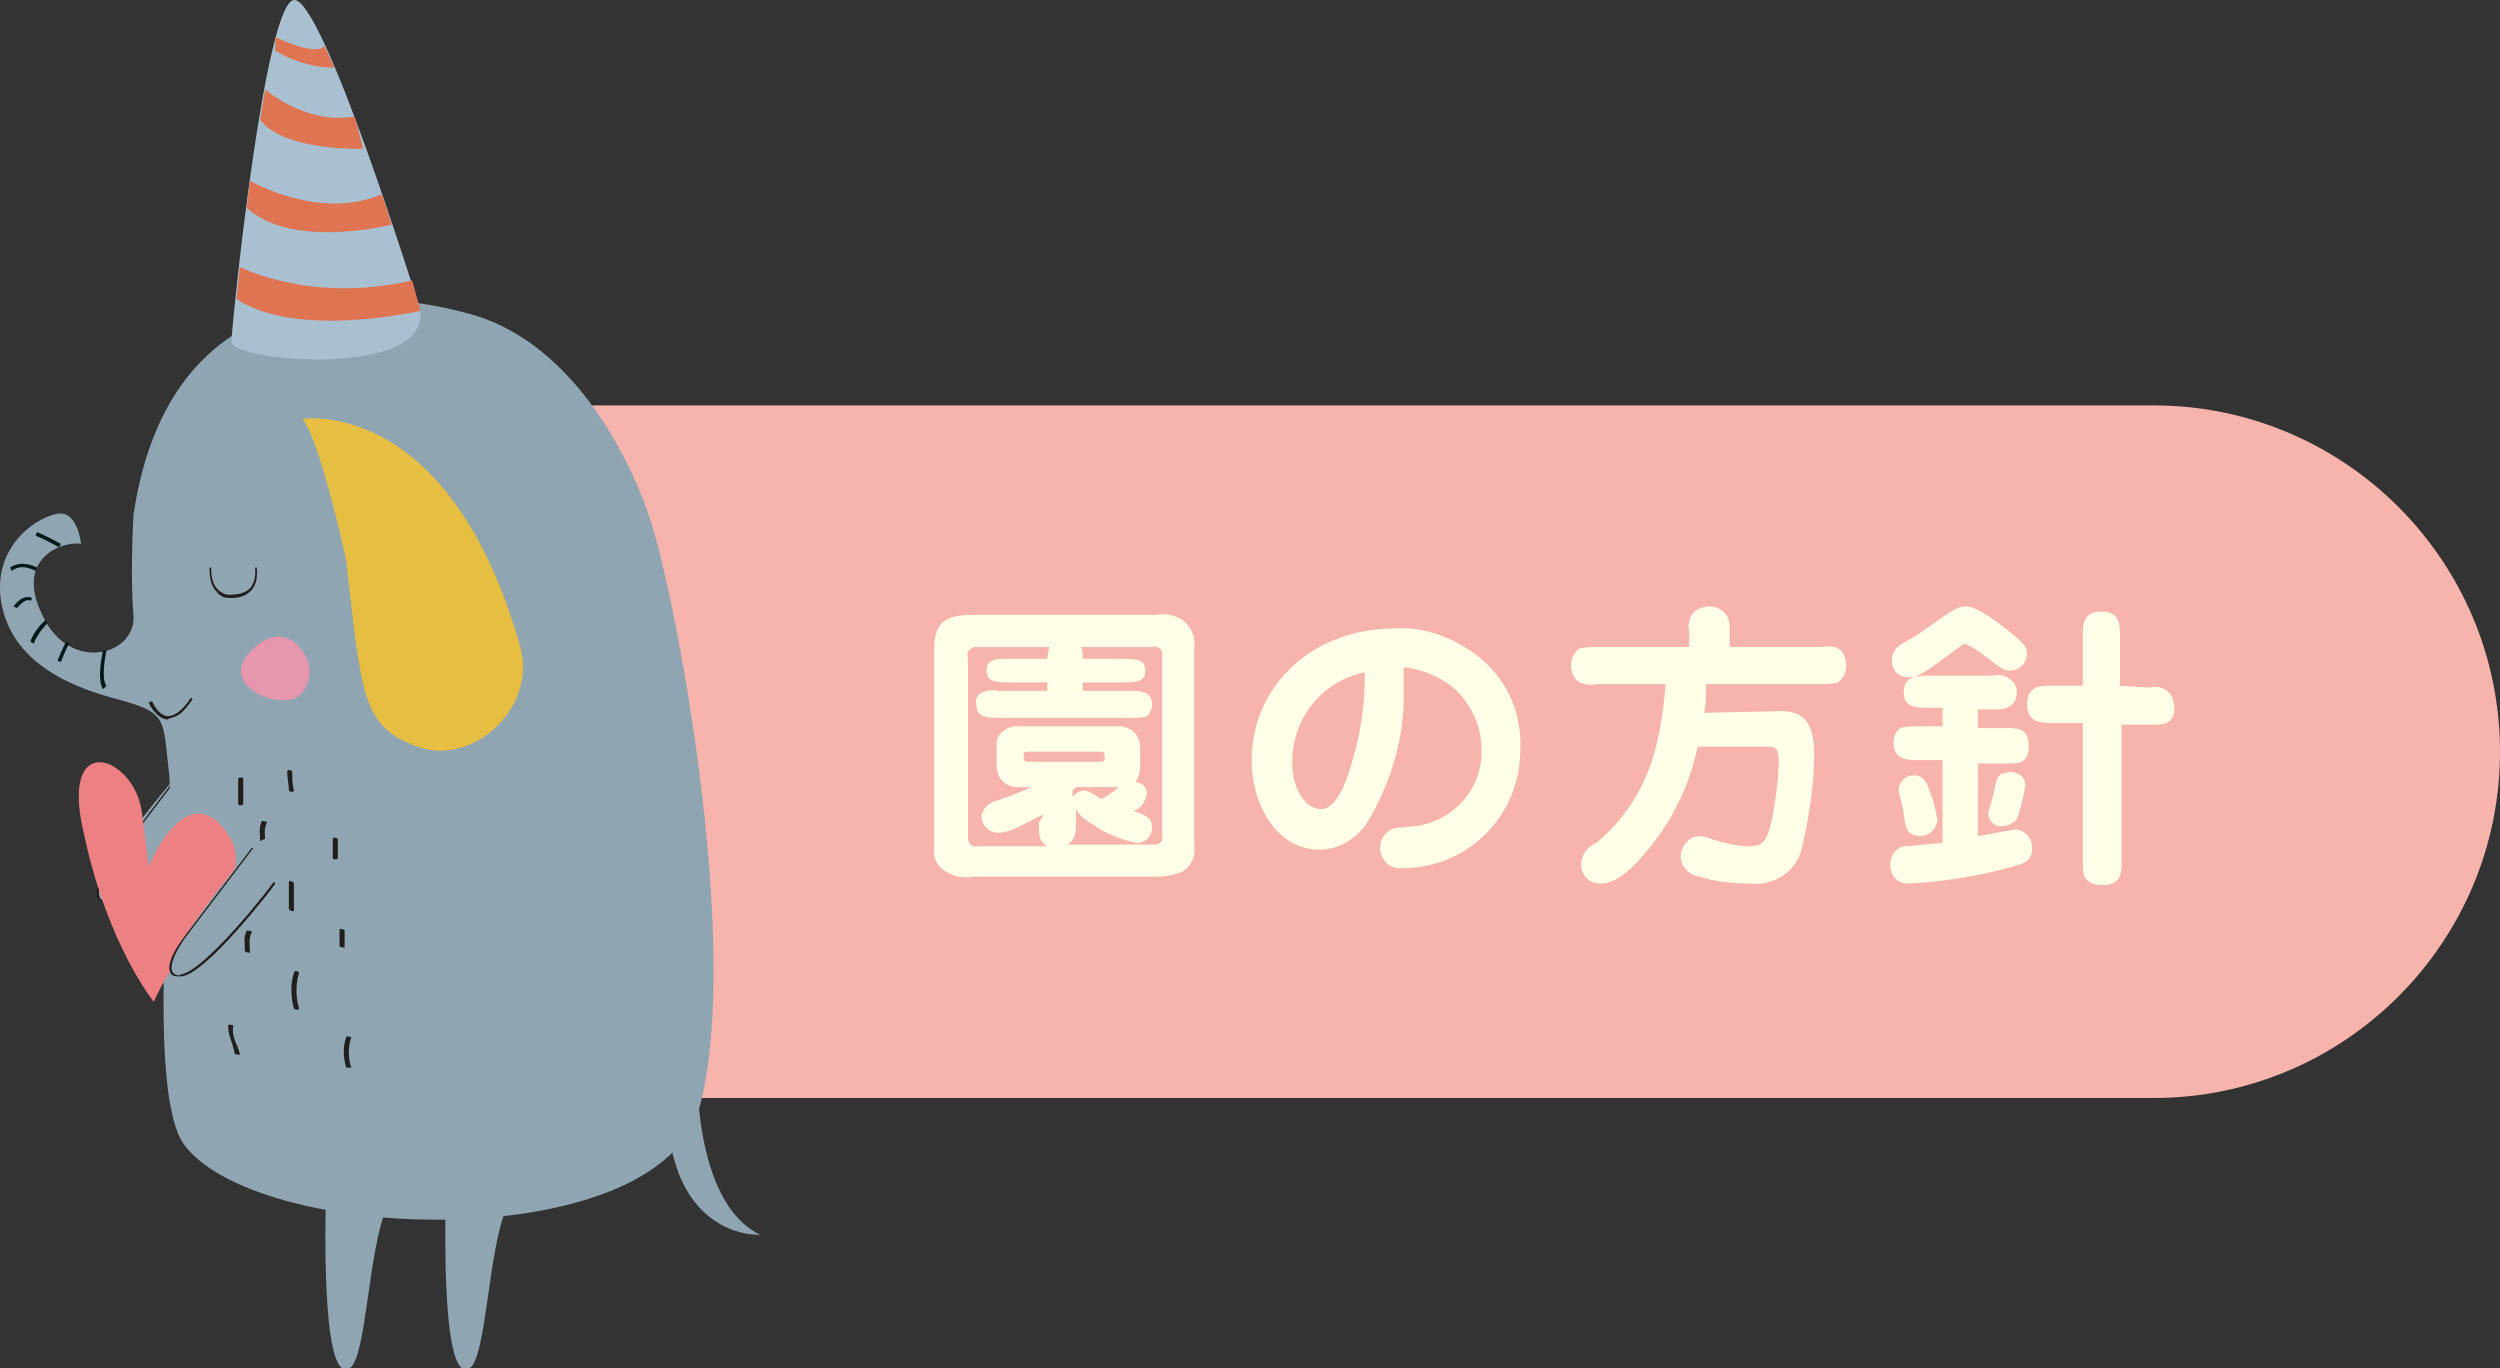 <?xml version="1.0" encoding="utf-8"?>
<!-- Generator: Adobe Illustrator 19.2.0, SVG Export Plug-In . SVG Version: 6.00 Build 0)  -->
<svg version="1.1" id="img_nav_houshin.svg" xmlns="http://www.w3.org/2000/svg" xmlns:xlink="http://www.w3.org/1999/xlink"
	 x="0px" y="0px" viewBox="0 0 148 81" style="enable-background:new 0 0 148 81;" xml:space="preserve">
<rect x="0" y="0" width="148" height="81" fill="#333333" stroke="none"/>
<style type="text/css">
	.st0{fill:#F6B4AC;}
	.st1{fill:#FFFEE6;}
	.st2{fill:none;enable-background:new    ;}
	.st3{fill:#8FA5B1;}
	.st4{fill:#211F1E;}
	.st5{fill:#E6BF42;}
	.st6{fill:#E797AD;}
	.st7{fill:#001A1C;}
	.st8{fill:#ED8082;}
	.st9{fill:#A9C0D1;}
	.st10{fill:#DF7453;}
</style>
<path id="長方形_6" class="st0" d="M20,24h107.5c11.3,0,20.5,9.2,20.5,20.5l0,0c0,11.3-9.2,20.5-20.5,20.5H20l0,0V24L20,24z"/>
<path id="園の方針" class="st1" d="M61.5,48.7c0,0.8,0,1.1,0.5,1.4h-4.1c-0.3,0.1-0.5-0.1-0.6-0.4c0-0.1,0-0.2,0-0.2V38.9
	c-0.1-0.3,0.1-0.5,0.4-0.6c0.1,0,0.2,0,0.2,0h4.2C62.1,38.5,62,38.8,62,39h-2.2c-0.8,0-1.4,0-1.4,0.7c0,0.7,0.7,0.7,1.4,0.7H62v0.5
	h-2.9c-0.4-0.1-0.7,0-1,0.1c-0.2,0.1-0.4,0.4-0.3,0.7c0,0.8,0.7,0.8,1.4,0.8h7.7c0.4,0,0.7,0,1-0.1c0.2-0.2,0.3-0.4,0.3-0.7
	c0-0.8-0.7-0.8-1.4-0.8h-2.7v-0.5h2.3c0.8,0,1.4,0,1.4-0.7c0-0.7-0.6-0.7-1.4-0.7h-2.3c0-0.2,0-0.5-0.1-0.7h4.2
	c0.3-0.1,0.6,0.1,0.6,0.4c0,0.1,0,0.1,0,0.2v10.5c0.1,0.3-0.1,0.6-0.4,0.6c-0.1,0-0.1,0-0.2,0h-5c0.4-0.3,0.5-0.5,0.5-1.3v-0.8
	c0.2,0.4,0.6,0.7,1,0.9c0.8,0.6,1.7,0.9,2.6,1.1c0.5,0,0.8-0.3,0.9-0.8c0,0,0-0.1,0-0.1c0-0.6-0.3-0.7-1.1-1c0.4-0.1,0.7-0.5,0.8-1
	c0-0.4-0.3-0.7-0.7-0.7c0.2-0.2,0.3-0.6,0.3-0.9v-1.1c0-0.7-0.4-1.2-1.1-1.3c-0.1,0-0.2,0-0.3,0h-5.7c-0.6-0.1-1.3,0.3-1.4,0.9
	c0,0.1,0,0.2,0,0.3v1.1c0,0.7,0.4,1.2,1.1,1.3c0.1,0,0.2,0,0.3,0h0.7c-1,0.4-1.2,0.5-2.1,0.8c-0.4,0.1-0.8,0.4-0.9,0.9
	c0,0.5,0.4,1,1,1c0,0,0,0,0,0c0.3,0,0.6-0.1,0.9-0.2c0.6-0.3,1.2-0.6,1.8-0.9L61.5,48.7L61.5,48.7z M63.5,46.8
	c0.1-0.1,0.2-0.2,0.2-0.2h2.2c0.1,0,0.2,0,0.3,0c-0.3,0.3-0.6,0.5-1,0.7c-0.1,0-0.1-0.1-0.5-0.3c-0.2-0.1-0.3-0.2-0.5-0.2
	c-0.3,0-0.6,0.2-0.7,0.4L63.5,46.8L63.5,46.8z M65.1,44.5c0.3,0,0.3,0.1,0.3,0.4c0,0.1,0,0.2-0.3,0.2h-4.2c-0.3,0-0.3-0.1-0.3-0.4
	c0-0.1,0-0.2,0.3-0.2H65.1z M57.8,36.4c-1.4,0-2.5,0.1-2.5,2v11.8c-0.1,0.6,0.2,1.1,0.7,1.4c0.5,0.3,1,0.4,1.6,0.3h10.8
	c0.6,0,1.1-0.1,1.6-0.3c0.5-0.3,0.8-0.9,0.7-1.5V38.3c0.1-0.6-0.2-1.2-0.7-1.6c-0.5-0.3-1-0.4-1.6-0.3L57.8,36.4L57.8,36.4z
	 M83.1,39.5c1,0.1,2,0.5,2.8,1.1c1.1,0.9,1.8,2.3,1.8,3.7c0.1,2.3-1.5,4.2-3.8,4.6c-0.2,0-1,0.1-1.2,0.1c-0.6,0.1-1,0.6-1,1.2
	c0,0.6,0.5,1.2,1.1,1.2c0.1,0,0.1,0,0.2,0c3.9,0,7-3.1,7-7c0,0,0-0.1,0-0.1c0.1-2.2-0.9-4.3-2.7-5.6c-1.4-1-3-1.6-4.7-1.5
	c-4.9,0-8.5,3.4-8.5,7.8c0,2.8,1.6,5.3,4,5.3c1.2,0,2.3-0.7,2.9-1.7c1.4-2.4,2.2-5.1,2.1-7.9C83.1,40.3,83.1,39.9,83.1,39.5
	L83.1,39.5z M80.8,39.8c0,1.7-0.2,3.4-0.7,5.1c-0.3,1.1-0.9,3-1.9,3c-0.8,0-1.7-1-1.7-2.8C76.5,42.5,78.3,40.3,80.8,39.8L80.8,39.8z
	 M100.9,42.2c0.1-0.6,0.1-1.1,0.1-1.7h6.8c0.3,0,0.7,0,1-0.1c0.3-0.2,0.5-0.6,0.5-1c0-0.3-0.1-0.6-0.3-0.9c-0.3-0.2-0.7-0.3-1.1-0.2
	h-5.5v-0.9c0-0.4,0-0.7-0.2-1c-0.2-0.3-0.6-0.5-1-0.5c-0.3,0-0.6,0.1-0.9,0.3c-0.3,0.3-0.4,0.8-0.3,1.2v0.9h-5.5c-0.3,0-0.7,0-1,0.1
	c-0.3,0.2-0.5,0.6-0.5,1c0,0.4,0.2,0.8,0.5,1c0.3,0.1,0.7,0.2,1,0.1h4.1c-0.1,1.4-0.3,2.8-0.7,4.2c-0.6,2-1.7,3.8-3.4,5.2
	c-0.5,0.2-0.9,0.7-0.9,1.3c0,0.6,0.5,1.1,1.1,1.1c0,0,0,0,0.1,0c1,0,2-1.1,2.5-1.7c1.6-1.8,2.7-4,3.2-6.4h4.1c0.5,0,0.7,0.1,0.7,0.8
	c0,1.2-0.2,2.4-0.4,3.5c-0.3,1.3-0.5,1.6-1.4,1.6c-0.7,0-1.4-0.2-2.1-0.4c-0.3-0.1-0.5-0.2-0.8-0.2c-0.6,0-1.1,0.6-1.1,1.2
	c0,0.6,0.5,1.1,1.1,1.2c1,0.3,1.9,0.4,2.9,0.4c1.5,0.2,2.9-0.7,3.2-2.2c0.4-1.8,0.7-3.6,0.7-5.5c0-1.9-0.7-2.5-2-2.5L100.9,42.2
	L100.9,42.2z M115,49.9c-0.3,0-1.9,0.2-2.3,0.2c-0.5,0.1-0.8,0.6-0.8,1.1c0,0.6,0.4,1.1,1,1.1c0.1,0,0.1,0,0.2,0
	c1.9-0.1,3.8-0.4,5.7-0.9c1.1-0.3,1.5-0.4,1.5-1.2c0-0.6-0.4-1-0.9-1.1c0,0,0,0-0.1,0c-0.4,0.1-0.7,0.1-1.1,0.2
	c-0.5,0.1-0.6,0.1-1.1,0.2v-4.3h1.6c0.9,0,1.4,0,1.4-1.1c0-1-0.7-1-1.4-1h-1.6v-1.1h0.9c0.3,0,0.7,0,1-0.2c0.3-0.2,0.4-0.5,0.4-0.8
	c0-0.3-0.1-0.5-0.3-0.7c-0.3-0.3-0.7-0.4-1.1-0.3h-3.9c-0.6,0-1.4,0-1.4,1c0,0.9,0.8,0.9,1.4,0.9h0.9v1.1h-1.5c-0.3,0-0.7,0-1,0.1
	c-0.3,0.2-0.4,0.5-0.4,0.9c0,1,0.9,1,1.4,1h1.5L115,49.9L115,49.9z M125.5,40.6v-3c0-0.6,0-1.4-1.1-1.4c-1.1,0-1.1,0.8-1.1,1.4v3
	h-1.9c-0.6,0-1.4,0-1.4,1.1c0,1.1,0.9,1.1,1.4,1.1h1.9V51c0,0.7,0,1.4,1.2,1.4c1.1,0,1.1-0.8,1.1-1.4v-8.1h1.7c0.3,0,0.7,0,1-0.1
	c0.3-0.2,0.5-0.6,0.4-1c0-0.3-0.1-0.6-0.3-0.8c-0.3-0.3-0.7-0.4-1.1-0.3L125.5,40.6L125.5,40.6z M116.3,35.9c-0.3,0-0.6,0.2-0.8,0.3
	c-0.8,0.5-1.9,1.4-2.7,1.8c-0.5,0.2-0.8,0.6-0.8,1.1c0,0.6,0.4,1,1,1c0.6,0,1.1-0.4,3-1.8c0.1-0.1,0.2-0.1,0.3-0.2
	c0.5,0.2,0.9,0.5,1.3,0.8c1,0.8,1.1,0.8,1.4,0.8c0.6,0,1-0.5,1-1c0,0,0,0,0,0c0-0.4-0.1-0.6-1.8-1.9
	C116.9,35.9,116.6,35.9,116.3,35.9L116.3,35.9z M113.7,49.5c0.5,0,0.9-0.4,1-0.9c-0.1-0.6-0.2-1.1-0.4-1.6c-0.2-0.6-0.4-1.1-1-1.1
	c-0.5,0-0.9,0.4-0.9,0.9c0,0.2,0.3,1.1,0.3,1.4C112.8,49,112.9,49.5,113.7,49.5L113.7,49.5z M119.9,46.5c0-0.5-0.4-0.8-0.9-0.8
	c-0.2,0-0.3,0.1-0.5,0.1c-0.3,0.2-0.3,0.3-0.5,1.3c-0.1,0.3-0.2,0.7-0.3,1c0,0.5,0.4,0.9,0.9,0.8c0.3,0,0.6-0.2,0.8-0.4
	C119.6,47.9,119.8,47.2,119.9,46.5L119.9,46.5z"/>
<path class="st2" d="z"/>
<g>
	<g>
		<g>
			<path class="st3" d="M12.8,46.7c0,0-4.9,6.9-6.7,6.6c-1.8-0.3,4.8-7.9,4.8-7.9S13.2,44.1,12.8,46.7z"/>
			<g>
				<path class="st4" d="M6.3,53.4C6.3,53.4,6.3,53.4,6.3,53.4c0.1,0,0.1,0,0.1,0c1.4,0,5.5-5.3,5.6-5.5l-0.1,0
					c0,0.1-4.2,5.5-5.6,5.5C6.4,53.3,6.4,53.3,6.3,53.4c0.1-0.1-0.3,0-0.4-0.3c-0.1-0.2-0.1-0.7,0.7-1.9l4.1-5.4l-0.1,0l-4.1,5.4
					c-0.7,1-0.9,1.6-0.7,2C5.9,53.3,6.1,53.4,6.3,53.4z"/>
			</g>
		</g>
		<path class="st3" d="M38.4,30.5c0,0-3.1-10.1-10.9-12C21.8,17,10,16.2,7.9,30.5c0,0-0.2,3.5,0,5.9c0.2,2.4-3.8,3.5-5.4,0
			c-1.7-3.5,1.4-4.4,2.3-4.2c0,0-0.2-1.8-1.2-1.8c-1.1,0-4.2,1.8-3.5,5.4c0.5,2.5,2.5,4.4,6.5,5.5c3.4,0.9,3,1.1,3.4,4.4
			c0.4,3.3-1.5,19.2,1,22.2c4.7,5.8,28,6.4,30.4-2.3C44,56.1,39.9,34.6,38.4,30.5z"/>
		<path class="st3" d="M19.3,70.7c0,0-0.4,11.4,1.4,10.3c1-0.6,1.1-7.1,2.2-9.5C23.9,69.1,19.2,69.7,19.3,70.7z"/>
		<path class="st3" d="M26.4,70.7c0,0-0.4,11.4,1.4,10.3c1-0.6,1.1-7.1,2.2-9.5C31,69.1,26.3,69.7,26.4,70.7z"/>
		<path class="st5" d="M17.9,24.8c0,0,8.7-1.4,12.9,13.5c1,3.6-2.8,7.1-6.1,5.9c-3.3-1.2-3.3-3.1-4.2-11
			C20.5,33.1,18.9,25.9,17.9,24.8z"/>
		<g>
			<path class="st4" d="M13.6,35.4c0.1,0,0.1,0,0.1,0c0.6,0,1-0.2,1.3-0.6c0.3-0.5,0.2-1.1,0.2-1.2l-0.1,0c0,0,0.1,0.6-0.2,1.1
				c-0.2,0.3-0.6,0.5-1.2,0.5c0,0-0.4,0.1-0.8-0.3c-0.3-0.3-0.4-0.7-0.4-1.3h-0.1c0,0.6,0.1,1.1,0.4,1.4
				C13.1,35.4,13.4,35.4,13.6,35.4z"/>
		</g>
		<path class="st6" d="M17.8,38.4c0,0-1.1-1.6-2.8,0c-2.4,2.2,1.8,3.8,2.8,2.7C19,39.7,17.8,38.4,17.8,38.4z"/>
		<path class="st7" d="M6.1,40.8c-0.4-0.6,0-2.3,0-2.3l0.2,0c-0.1,0.5-0.3,1.7,0,2.1L6.1,40.8z"/>
		<path class="st7" d="M3.6,39.2l-0.2-0.1C3.7,38.4,3.9,38,3.9,38l0.2,0.1C4.1,38.1,3.9,38.4,3.6,39.2z"/>
		<path class="st7" d="M2,38.1L1.8,38c0.2-0.7,0.9-1.3,0.9-1.3l0.1,0.2C2.8,36.9,2.2,37.5,2,38.1z"/>
		<path class="st7" d="M1,36l-0.2-0.1c0.6-0.8,1.1-0.5,1.1-0.5l-0.1,0.2l0.1-0.1l-0.1,0.1C1.8,35.5,1.5,35.4,1,36z"/>
		<path class="st7" d="M2.1,33.8c0,0-0.8-0.5-1.4,0l-0.1-0.2c0.7-0.5,1.6,0,1.6,0L2.1,33.8z"/>
		<path class="st7" d="M3.5,32.4c0,0-0.7-0.4-1.4-0.7l0.1-0.2c0.7,0.3,1.4,0.7,1.4,0.7L3.5,32.4z"/>
		<g>
			<path class="st4" d="M17.3,45.7c0,0.4,0,0.7,0.1,1.1c0,0.1-0.2,0.1-0.3,0C17.1,46.4,17,46,17,45.7C17,45.5,17.3,45.6,17.3,45.7
				L17.3,45.7z"/>
		</g>
		<g>
			<path class="st4" d="M15.8,48.7c-0.2,0.4-0.1,0.8-0.1,1.2c0,0.1-0.3,0-0.3-0.1c0-0.4-0.1-0.8,0.1-1.2
				C15.5,48.6,15.8,48.6,15.8,48.7L15.8,48.7z"/>
		</g>
		<g>
			<path class="st4" d="M14.4,46.1c0,0.5,0,1,0,1.5c0,0.1-0.3,0.1-0.3,0c0-0.5,0-1,0-1.5C14.1,46,14.4,46,14.4,46.1L14.4,46.1z"/>
		</g>
		<g>
			<path class="st4" d="M14.9,55.2c-0.2,0.4-0.1,0.8-0.1,1.2c0,0-0.3,0-0.3-0.1c0-0.4-0.1-0.8,0.1-1.2C14.7,55.1,15,55.1,14.9,55.2
				L14.9,55.2z"/>
		</g>
		<g>
			<path class="st4" d="M17.4,52.3c0,0.5,0,1,0,1.6c0,0.1-0.3,0-0.3-0.1c0-0.5,0-1,0-1.6C17.1,52.1,17.4,52.2,17.4,52.3L17.4,52.3z"
				/>
		</g>
		<g>
			<path class="st4" d="M20,49.7c0,0.4,0,0.7,0,1.1c0,0.1-0.3,0.1-0.3,0c0-0.4,0-0.7,0-1.1C19.7,49.5,20,49.6,20,49.7L20,49.7z"/>
		</g>
		<g>
			<path class="st4" d="M20.4,55.1c0,0.3,0,0.7,0,1c0,0-0.3,0-0.3-0.1c0-0.3,0-0.7,0-1C20.2,55,20.4,55,20.4,55.1L20.4,55.1z"/>
		</g>
		<g>
			<path class="st4" d="M17.7,57.6c-0.2,0.7-0.2,1.4,0,2.1c0,0.1-0.2,0.1-0.3,0c-0.2-0.7-0.2-1.5,0-2.1
				C17.4,57.4,17.7,57.5,17.7,57.6L17.7,57.6z"/>
		</g>
		<g>
			<path class="st4" d="M13.8,60.8c-0.1,0.6,0.3,1.1,0.4,1.6c0,0.1-0.2,0-0.3,0c-0.1-0.6-0.4-1.1-0.4-1.7
				C13.6,60.6,13.9,60.7,13.8,60.8L13.8,60.8z"/>
		</g>
		<g>
			<path class="st4" d="M20.8,61.4c-0.2,0.5-0.2,1.3,0,1.8c0,0-0.2,0-0.3,0c-0.2-0.6-0.2-1.3,0-1.8C20.5,61.3,20.8,61.4,20.8,61.4
				L20.8,61.4z"/>
		</g>
		<path class="st3" d="M41.3,61.2l-1.7,1.5C38.5,73.5,45,73.1,45,73.1C40.5,70.9,41.3,61.2,41.3,61.2z"/>
		<path class="st8" d="M8.4,48.1c0.4,3.2,0.4,3.2,0.4,3.2s2.1-5.2,4.5-2.2c2.3,3-1.9,5.2-4.2,10.2c0,0-2.7-3.3-4.1-9.8
			C3.4,43,8,44.8,8.4,48.1z"/>
		<g>
			<path class="st3" d="M17.1,51.2c0,0-4.9,6.9-6.7,6.6c-1.8-0.3,4.8-7.9,4.8-7.9S17.4,48.5,17.1,51.2z"/>
			<g>
				<path class="st4" d="M10.6,57.8C10.6,57.8,10.6,57.8,10.6,57.8c0.1,0,0.1,0,0.1,0c1.4,0,5.5-5.3,5.6-5.5l-0.1-0.1
					c0,0.1-4.2,5.5-5.6,5.5C10.7,57.7,10.6,57.7,10.6,57.8c0.1-0.1-0.3,0-0.4-0.3c-0.1-0.2-0.1-0.7,0.7-1.9l4.1-5.4l-0.1,0l-4.1,5.4
					c-0.7,1-0.9,1.6-0.7,2C10.2,57.8,10.4,57.8,10.6,57.8z"/>
			</g>
		</g>
		<g>
			<path class="st4" d="M10.6,42.3c0.3-0.2,0.5-0.5,0.8-0.9l-0.1-0.1c-0.5,0.8-1,1.1-1.4,1.1c-0.6-0.1-0.9-0.9-0.9-0.9l-0.2,0.1
				c0,0,0.4,0.9,1.1,1C10,42.5,10.3,42.5,10.6,42.3z"/>
		</g>
	</g>
	<g>
		<path class="st9" d="M24.7,17.8c0,0-5.6-18-7.3-17.8c-1.7,0.2-3.6,18.4-3.7,20.2C13.6,21.5,26.6,22.5,24.7,17.8z"/>
		<path class="st10" d="M24.9,18.4c0,0-7.3,1.7-10.9-0.7l0.2-1.9c0,0,4.2,2.2,10.2,0.8L24.9,18.4z"/>
		<path class="st10" d="M23.2,13.3c0,0-5.9,1.5-8.6-1l0.2-1.6c0,0,4.1,2.4,7.8,0.8L23.2,13.3z"/>
		<path class="st10" d="M21.5,8.8c0,0-4.6,0.2-6.1-1.7l0.3-1.8c0,0,2.4,2.1,5.3,1.6L21.5,8.8z"/>
		<path class="st10" d="M19.8,4c0,0-1.7,0.1-3.5-1V2.2c0,0,2.5,1.2,2.9,0.5L19.8,4z"/>
	</g>
</g>
</svg>
